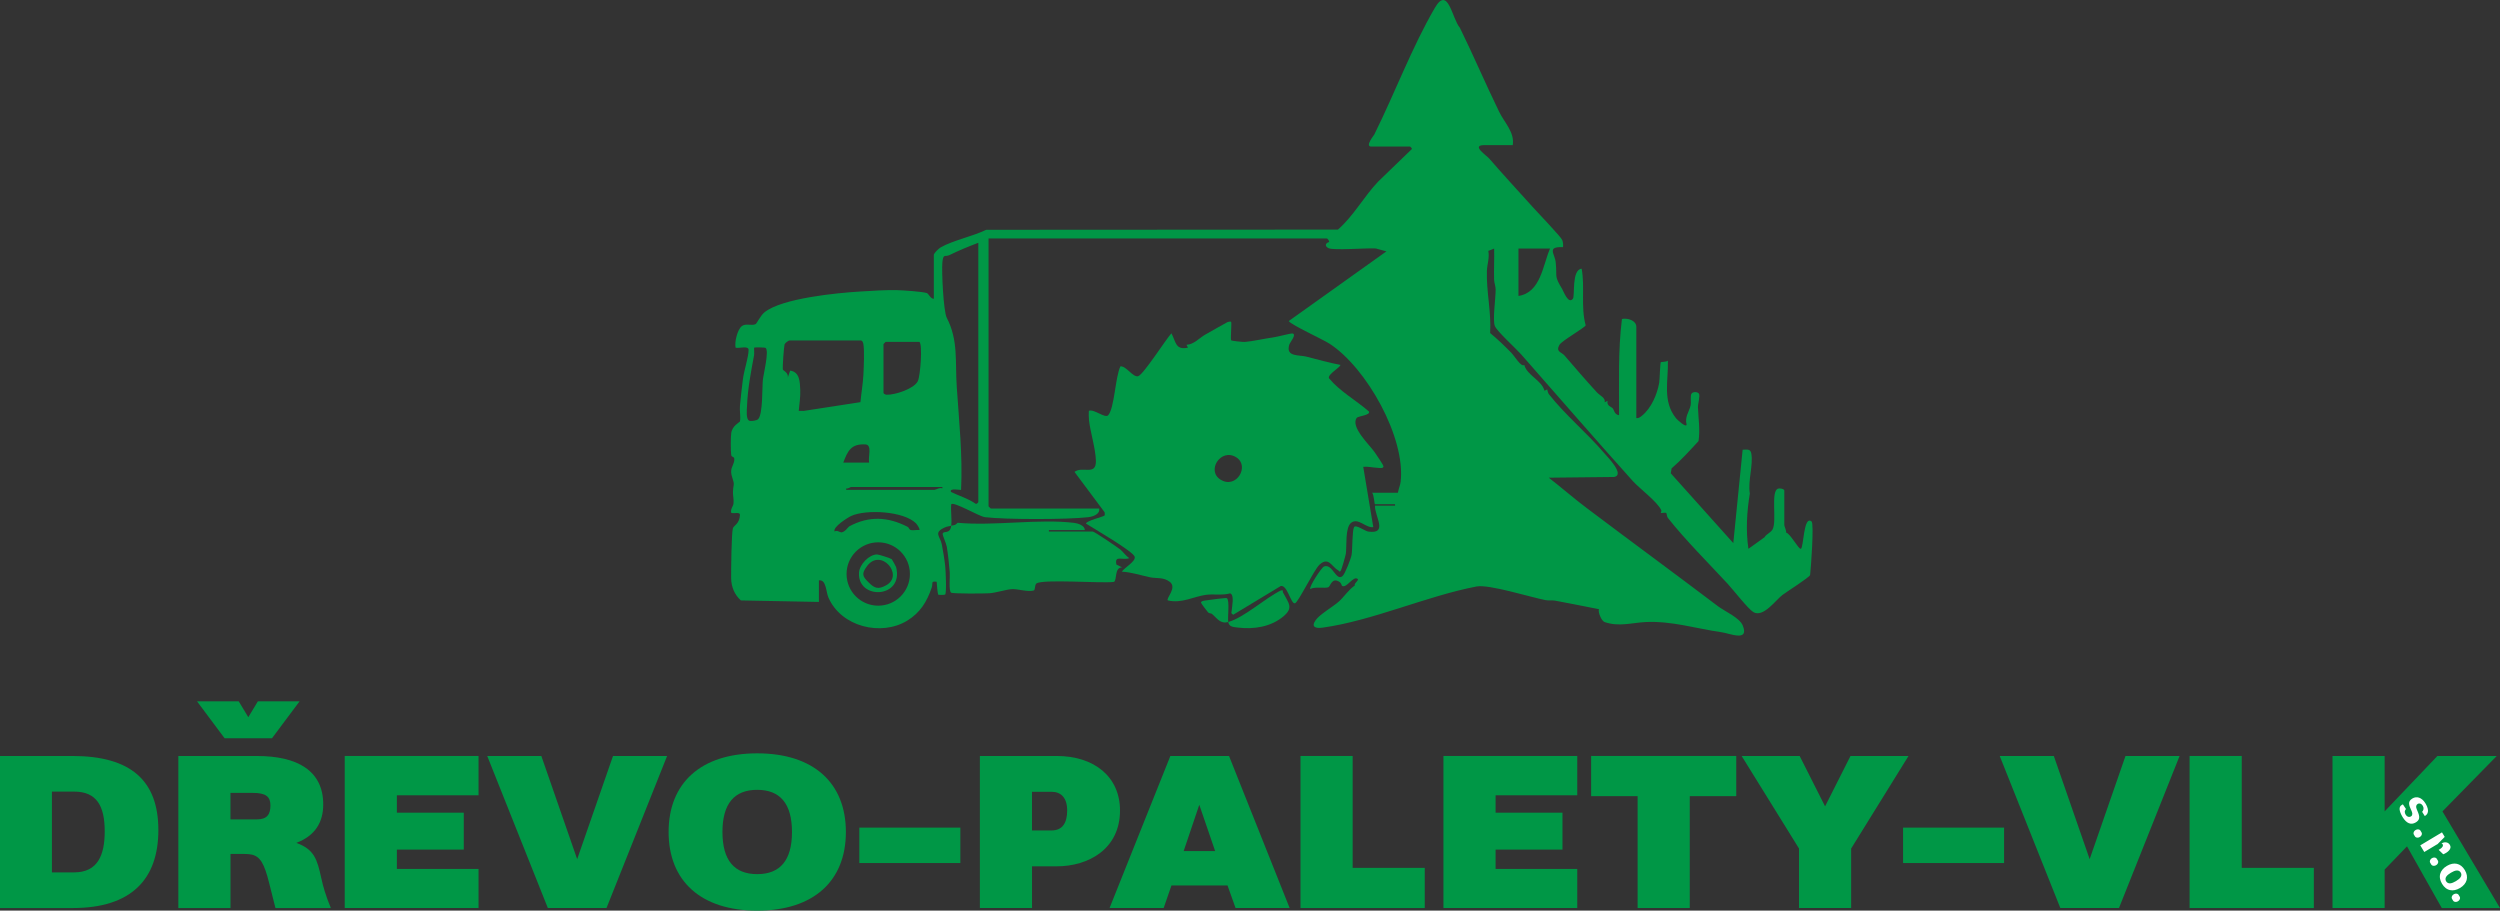 <?xml version="1.0" encoding="UTF-8"?> <svg xmlns="http://www.w3.org/2000/svg" id="Vrstva_2" data-name="Vrstva 2" viewBox="0 0 883.1 321.67"><rect x="0" y="0" width="883.1" height="321.67" fill="#333333" stroke="none"/><defs><style> .cls-1 { fill: #009746; } .cls-2 { fill: #fff; stroke: #009746; stroke-miterlimit: 10; } </style></defs><g id="Vrstva_1-2" data-name="Vrstva 1"><g><g><g><path class="cls-1" d="M335.94,185.72c-.63.22-1.23.16-2.19.59-4.14,1.87-1.66,3.04-1.07,5.97.44,2.19,1.01,5.71,1.23,7.91.13,1.31.52,9.35-.05,9.83-.2.17-2.32.15-2.45.03-.17-.16-.54-3.83-.54-4.54-2.21-.36-1.24.54-1.75,2.04-1.68,4.97-4.06,8.87-8.64,11.68-9.17,5.61-23.33,2.23-27.86-8.19-.89-2.05-.72-6.41-3.35-6.03v7.61l-27.55-.53c-2.25-1.98-3.42-4.83-3.45-7.85-.03-2.59.11-16.18.63-17.69.31-.91,2.33-1.52,2.48-4.62.06-1.26-2.2-.39-3.07-.78-.4-1.24.72-2.37.79-3.28.19-2.5-.55-2.91.07-6.53.25-1.46-1.07-3.07-.88-5.16.13-1.47,1.17-2.49,1.1-4.07-.04-.95-.99-.48-1.11-1.47-.19-1.53-.19-6.15.02-7.67.36-2.66,2.98-3.75,3.08-4.14.33-1.34-.17-3.83,0-5.47.31-3.16.65-6.44,1.07-9.58s1.98-7.61,1.98-10.21c0-1.59-3.46-.42-4.59-.76-.42-1.96.63-6.48,2.25-7.65,1.47-1.07,3.58.07,4.87-.71.36-.22,1.74-3.02,3.02-4.08,6.09-5.02,25.67-6.9,33.75-7.39,4.11-.25,9.12-.6,13.22-.49,2.05.06,8.94.5,10.49,1.05.57.2,1.23,1.99,2.42,2.01v-15.48c0-.62,1.71-2.27,2.4-2.67,4.18-2.43,11.54-3.98,16.1-6.23l124.26-.07c5.62-4.94,9.09-11.58,14.22-16.98l11.75-11.34c.5-.28-.45-1.01-.51-1.01h-13.7c-2.32,0,.94-3.99,1.05-4.21,7.15-14.37,13.41-31.07,21.45-44.84,4.67-7.99,6.05,3.94,8.81,7.09,4.7,9.58,9.14,19.97,13.9,29.73,1.83,3.75,5.5,7.21,4.77,11.73h-10.42c-4.11.19,1.13,3.59,2.12,4.74,4.96,5.74,10.55,11.76,15.59,17.37,1.53,1.7,9.79,10.32,10.19,11.4.31.86.37,1.61.28,2.51-5.88-.18-2.91,2.22-2.58,5.37.57,5.47-.67,4.53,2.26,9.39.47.77,2.21,5.6,3.82,3.46.76-1-.52-10.27,3.09-10.6,1.2,6.62-.38,13.47,1.42,19.99-.15.77-8.44,5.45-9.27,6.91-1.41,2.48.72,2.52,1.8,3.77,3.75,4.36,7.5,8.72,11.39,12.97,1.18,1.29,3.09,1.88,2.8,3.55l.99-.5c-.29,1.91,1.26,1.93,1.9,2.71.44.53.5,2.09,2.18,2.36.04-11.36-.39-22.72,1.02-34,1.94-.43,5.08.5,5.08,2.79v32.22c.82.12,1.39-.35,1.97-.82,3.33-2.67,5.39-7.58,6.11-11.65.18-1.01.31-7.02.57-7.29.1-.11,1.94-.02,2.5-.53.2,7.08-1.99,14.23,2.82,20.29.38.48,3.65,3.58,3.79,2.29-.74-2.65.93-4.62,1.4-6.71.28-1.24-.19-3.44.34-4.22.5-.74,2.08-.72,2.6,0s-.37,3.53-.33,4.85c.13,3.95.82,7.84.2,11.92-3.02,3.26-6.11,6.7-9.52,9.64l-.28,1.74,22.08,24.64,3.3-32.98c1.39,0,2.73-.43,3.05,1.27.77,4.15-1.26,9.8-.51,14.2-1.06,6.46-1.45,13.05-.5,19.54l5.69-4.08c.68-1.2,2.22-1.6,2.87-2.83,1.56-2.96-.79-13.46,1.91-14.34.69-.23,2.21.07,2.21.7v12.18c0,.41.74,1.87.65,2.66,1.39.21,4.37,5.88,5.18,5.71,1.02-.21.94-12.09,3.81-9.64.91.78-.24,16.45-.52,18.89-.32.88-8.43,6.01-9.8,7.06-2.41,1.86-6.78,8.09-10.25,6.04-1.85-1.09-7.11-7.88-9.06-9.98-6.7-7.24-15.08-15.61-21.13-23.28-.41-.52-.39-1.56-.56-1.71-.4-.34-1.6.1-1.96-.08-.05-.02.37-.56.15-1.01-1.46-3.02-7.62-7.55-10.12-10.33-13.17-14.67-26.24-29.74-39.35-44.65-1.82-2.07-8.47-8.08-9.28-9.98-.88-2.08.3-9.9.27-12.95-.01-1.2-.52-2.31-.55-3.51-.1-3.64.12-7.3.02-10.93l-2.06.82c.49,2.41-.43,4.8-.5,7.03-.22,7.35,1.59,14.6,1.15,21.99,2.48,2.03,5.2,4.63,7.48,6.98,1.25,1.29,3.45,5.14,4.57,4.29.96,3.66,6.22,5.44,7.15,9.12l.96-.49c.13.57.24,1.25.6,1.71,5.66,7.22,13.48,13.72,19.53,20.79,1.28,1.49,7.41,7.69,3.49,8.44l-23.09.25c4.49,3.45,8.72,7.19,13.25,10.6,15.4,11.62,31.08,23.1,46.51,34.79,2.4,1.82,7.65,4.04,8.78,6.83,2.37,5.86-4.56,2.79-7.45,2.38-9.02-1.29-17.6-4.05-26.83-3.61-4.94.24-9.52,1.78-14.58-.02-.97-.34-2.34-3.37-1.94-4.52-5.15-1.05-10.34-2.03-15.5-3.02-1.05-.2-2.23.04-3.37-.18-5.42-1.06-20-5.66-24.37-4.82-17.65,3.38-36.81,12.12-54.46,14.55-2.41.33-4.15-.24-2.28-2.78,1.48-2.01,6.22-4.74,8.19-6.53,1.78-1.62,3.42-4.16,5.58-5.62-.5-.66,1.57-1.8.98-2.28-1.56-1.26-3.89,3.4-5.5,2.45-.14-.08-.3-.99-.88-1.38-2.77-1.86-3.18,1.54-4.02,1.87-1.14.45-4.75-.31-6.34.61-.55-.63,3.91-7.61,4.9-7.97,2.98-1.08,4.21,5.41,6.5,3.39.9-.79,2.96-6.14,3.19-7.47.34-1.98.19-8.57.87-9.79.61-1.09,3.8,1.4,5.07,1.56,7.03.94,2.25-5.27,2.31-9.16h7.1v-.51h-7.1c-.21,0-.34-3.45-1.01-4.06h9.13c.18-1.31.81-2.54.96-3.86,1.82-15.64-12.08-40.36-25.16-48.81-2.29-1.48-13.87-6.8-14.36-7.98l34.5-24.61-3.78-1.03c-3.21-.2-14.83.75-16.65-.09-1.34-.61-1.31-1.73.16-2.18.17-.43-.61-1.27-.78-1.27h-119.5v94.64c0,.05.71.76.76.76h38.31c.42,1.99-2.2,2.87-3.79,3.06-7.28.87-29.29.88-36.56,0-2.04-.25-10.91-5.56-11.91-4.58-.22,2.42.29,5.26,0,7.61.83-.29,1.23.07,2.25-1.05,12.96,1.21,28.5-1.48,41.15.03,1.3.15,3.84.93,3.79,2.55h-12.69v.51h15.48c.59,0,8.74,5.54,9.81,6.4.97.79,1.89,2.25,3.13,2.99-2.35.95-5.31-1.25-4.57,2.28l2.03,1.01c-2.8-.08-1.73,4.49-2.9,5.11-4.12.62-25.44-1.11-27.42.6-.63.55-.3,2.27-.94,2.45-2.04.56-5.56-.56-7.51-.5-2.08.07-5.67,1.3-8.17,1.47-1.71.12-12.88.2-13.47-.22-.92-.65-.35-5.59-.48-7.13-.23-2.67-.61-6.51-1.05-9.1-.19-1.1-1.56-4.11-1.46-4.58.27-1.22,2.63.36,3.02-2.82ZM345.58,177.35v-91.59c-3.46,1.32-6.83,2.68-10.16,4.33-1.58.78-2.22-.65-2.53,2.52s.37,17.37,1.54,19.64c4.14,7.99,2.92,15.34,3.54,24.5.81,12.09,2.1,24.12,1.52,36.29-.13.14-4.35-.79-3.54.75,2.84,1.39,5.97,2.27,8.6,4.1.3.42,1-.4,1.03-.54ZM547.54,87.79h-11.16v16.75c7.84-1.19,8.55-10.69,11.16-16.75ZM304.22,120.26h-25.37c-.28,0-1.55.91-1.7,1.35-.24.75-.79,8.23-.6,8.95.11.43,2.48,1.19,1.54,3.4l1.02-3.04c3.38.46,3.45,3.91,3.57,6.83.1,2.6-.31,4.85-.53,7.38l1.78.02,20.01-3.09c.29-3.15.92-6.72,1.06-9.84.12-2.57.39-8.44-.02-10.68-.08-.46-.31-1.13-.76-1.27ZM324.77,120.77h-11.92c-.05,0-.76.71-.76.76v17.25c0,.31.67.65,1.14.66,2.87.09,9.6-2.05,10.97-4.78.94-1.87,1.73-13.15.57-13.89ZM270.4,122.87c-.23-.15-3.85-.22-3.99-.08-.1.1.08,2.06-.05,2.74-1.11,5.89-2.24,11.81-2.48,17.82-.05,1.2-.47,4.85.83,5.27.72.23,2.59-.04,3.11-.57,1.67-1.72,1.38-11.15,1.65-13.83.19-1.96,2.34-10.47.93-11.35ZM297.88,163.4h9.13c-.44-1.93,1.2-6.29-1.33-6.42-5-.24-6.21,2.21-7.8,6.42ZM332.89,172.02h-32.22c-.3,0-1.14.71-1.77.51v.5s31.2,0,31.2,0c.45,0,1.84-.94,2.79-.51v-.5ZM323.58,184.88c-4.36-4.38-17.61-5.01-22.85-2.65-1.1.49-6.74,3.98-5.9,5.52.99-.63,1.81.45,2.57.28,1.24-.27,2.2-1.89,2.66-2.14,6.88-3.67,13.53-3.39,20.51.19.69.35.42,1.07,1.37,1.19.87.11,1.9-.13,2.82-.04.34-.3-.86-2.03-1.19-2.36ZM321.42,202.76c0-6.18-5.01-11.19-11.19-11.19s-11.19,5.01-11.19,11.19,5.01,11.19,11.19,11.19,11.19-5.01,11.19-11.19Z"></path><g><path class="cls-1" d="M434.88,113.67c.28.27-.3,6.24.03,6.57.17.17,4.1.6,4.78.55,2.69-.2,7-1.19,10.09-1.61,1.22-.16,6.27-1.46,6.68-1.4,1.79.25-.75,3.04-1.04,3.99-1.34,4.37,3.45,3.54,5.98,4.19,4.05,1.04,7.96,2.15,12.04,2.93.46.59-4.62,3.37-4,4.72,3.89,4.69,9.54,7.74,14.14,11.77.54,1.33-3.86,1.57-4.34,2.24-2.27,3.19,4.5,9.49,6.29,12.04.58.83,3,4.37,3.14,4.98.24,1.03-1.81.61-2.28.59-1.61-.08-3.2-.5-4.84-.33l3.55,21.31c-2.7.35-5.38-3.51-7.86-1.51-2.13,1.72-1.47,8.26-1.83,10.86-.1.71-1.47,5.44-1.72,5.89-.53.92-.64.19-1.02-.02-2.29-1.26-3.34-4.92-6.56-1.97-1.97,1.8-7.55,13.42-8.68,13.65-1.48.31-2.66-6.62-5.03-6.1l-16.79,10.15c-.97-.63-.55-.81-.52-1.51.05-1.26,1.06-5.55-.56-6.05-2.81.77-5.79.16-8.51.51-4.18.55-8.63,3.15-13.49,1.98-.77-.73,3.37-4.44.71-6.54-2.22-1.75-4.76-1.16-7-1.63-3.3-.69-6.61-1.83-9.95-1.98.71-1.32,4.99-3.6,4.53-5.28-.51-1.89-14.75-10.13-17.21-11.71-.02-.94,6.3-2.49,6.54-2.83.19-.28.06-.81.03-1.18l-10.63-14.25c2.86-2.19,7.71,1.56,7.56-3.97-.11-4.33-1.97-10-2.44-14.35-.12-1.08-.08-2.16-.06-3.24,1.79-.8,5.75,2.78,6.85,1.54,2.22-2.51,2.52-13.72,4.32-17.27,2.07-.14,4.41,3.95,6.23,3.5s9.83-13.07,11.78-15.17c1.62,3.08,1.41,6.03,5.84,5.07l-.51-1.01c2.6-.12,4.33-2.23,6.43-3.48,2.74-1.64,6.11-3.42,7.92-4.46.31-.18,1.23-.34,1.38-.19ZM436.74,161.57c-5.45-3.49-10.72,4.68-5.6,7.86,5.59,3.47,10.4-4.79,5.6-7.86Z"></path><path class="cls-1" d="M433.87,219.72c5.71-1.64,12.99-8.4,18.56-11.14,1.08-.25.55.27.77.69,1.98,3.8,3.81,5.36.2,8.42-4.45,3.76-10.47,4.68-16.17,3.99-1.63-.2-3.09-.25-3.36-1.97-2.82.81-3.97-1.35-5.78-2.87-.28-.24-.91-.08-1.34-.52-.35-.36-2.52-3.24-2.51-3.46.03-.61,1.25-.7,1.75-.77,1.04-.14,7.09-1.01,7.39-.79,1.06.77.21,6.7.48,8.42Z"></path></g></g><path class="cls-1" d="M315,197.53c.12.1,1.49,2.59,1.54,2.78,2.83,11.13-13.76,11.77-13.1,1.91.19-2.81,3.52-6.34,6.37-6.37.64,0,4.83,1.37,5.2,1.68ZM306.81,205.71c2.02,2.01,3.3,2.67,6.25,1.02,6.41-3.58-1.9-13.31-6.78-6.77-2.08,2.78-1.58,3.65.53,5.75Z"></path></g><g><path class="cls-1" d="M0,320.75v-53.71h25.55c20.72,0,30.39,8.75,30.39,26.17s-9.59,27.55-30.31,27.55H0ZM26.17,308.16c8.44,0,10.82-6.22,10.82-14.5,0-8.98-2.84-14.04-10.82-14.04h-7.83v28.54h7.83Z"></path><path class="cls-1" d="M97.3,320.75l-2.22-8.82c-1.69-6.83-3.15-9.36-6.14-10.05-.77-.15-1.53-.23-2.53-.23h-4.99v19.11h-18.42v-53.71h27.78c14.2,0,23.4,5.14,23.4,17.11,0,6.29-2.84,11.05-9.51,13.58,6.37,2.3,7.37,5.83,8.82,12.43.61,2.84,1.53,6.14,3.38,10.59h-19.57ZM90.77,289.44c3.61,0,4.76-1.84,4.76-4.91s-1.53-4.45-6.22-4.45h-7.9v9.36h9.36Z"></path><path class="cls-1" d="M121.77,320.75v-53.71h47.27v13.89h-28.85v6.14h23.63v13.04h-23.63v6.83h28.85v13.81h-47.27Z"></path><path class="cls-1" d="M193.52,320.75l-21.41-53.71h19.11l12.66,36.45,12.66-36.45h19.11l-21.41,53.71h-20.72Z"></path><path class="cls-1" d="M236.18,293.89c0-17.26,11.36-27.78,31.31-27.78s31.31,10.51,31.31,27.78-11.36,27.78-31.31,27.78-31.31-10.51-31.31-27.78ZM279.76,293.89c0-10.05-4.22-14.89-12.28-14.89s-12.28,4.83-12.28,14.89,4.22,14.89,12.28,14.89,12.28-4.83,12.28-14.89Z"></path><path class="cls-1" d="M303.55,304.86v-12.51h35.68v12.51h-35.68Z"></path><path class="cls-1" d="M346.13,320.75v-53.71h27.09c13.35,0,22.41,7.37,22.41,19.26,0,13.58-11.13,19.72-22.33,19.72h-8.75v14.73h-18.42ZM371.45,293.35c3.76,0,5.52-2.53,5.52-7.06s-2.23-6.6-5.52-6.6h-6.91v13.66h6.91Z"></path><path class="cls-1" d="M436.45,320.75l-2.84-7.98h-19.8l-2.76,7.98h-19.11l21.48-53.71h20.72l21.41,53.71h-19.11ZM423.63,284.3l-5.52,16.34h11.13l-5.6-16.34Z"></path><path class="cls-1" d="M459.39,320.75v-53.71h18.42v39.52h25.47v14.2h-43.89Z"></path><path class="cls-1" d="M509.88,320.75v-53.71h47.27v13.89h-28.85v6.14h23.63v13.04h-23.63v6.83h28.85v13.81h-47.27Z"></path><path class="cls-1" d="M578.47,320.75v-39.52h-16.42v-14.2h51.26v14.2h-16.42v39.52h-18.42Z"></path><path class="cls-1" d="M635.48,320.75v-21.02l-20.26-32.69h20.49l8.98,17.8,8.98-17.8h20.49l-20.26,32.69v21.02h-18.42Z"></path><path class="cls-1" d="M672.24,304.86v-12.51h35.68v12.51h-35.68Z"></path><path class="cls-1" d="M727.79,320.75l-21.41-53.71h19.11l12.66,36.45,12.66-36.45h19.11l-21.41,53.71h-20.72Z"></path><path class="cls-1" d="M773.45,320.75v-53.71h18.42v39.52h25.47v14.2h-43.89Z"></path><path class="cls-1" d="M862.53,320.75l-12.28-21.79-7.9,8.21v13.58h-18.42v-53.71h18.42v19.57l18.65-19.57h20.95l-19.18,19.57,20.33,34.15h-20.56Z"></path><g><path class="cls-2" d="M854.9,286.62l.18-.11c.64-.38.62-1.11.32-1.61-.4-.67-.84-.66-1.13-.49-.36.21-.35.64-.15,1.16l.08.21c.58,1.48,1.89,3.67-.6,5.16-1.97,1.18-3.88.36-5.33-2.06-1.3-2.16-1.67-4.05-.11-4.98.23-.14.54-.28.85-.36l1.59,2.4c-.07.03-.14.06-.2.1-.55.33-.56.88-.18,1.5.33.55.82.64,1.15.44.46-.27.25-.83-.06-1.54l-.13-.28c-.63-1.39-1.45-3.24.73-4.54,1.68-1.01,3.83-.51,5.28,1.9.95,1.59,1.77,3.87-.38,5.16-.15.09-.3.16-.46.24l-1.45-2.31Z"></path><path class="cls-2" d="M855.44,293.17l.37.61c.45.75.1,1.79-.78,2.31h0c-.88.53-1.96.35-2.41-.4l-.37-.61c-.45-.75-.1-1.79.78-2.31h0c.88-.53,1.96-.35,2.41.4Z"></path><path class="cls-2" d="M860.58,300.05c.16-.06.32-.13.49-.22.77-.38,1.57-1,1.35-1.36-.17-.29-.8-.08-1.47.32l-4.77,2.86-1.93-3.21,8.53-5.11,1.42,2.37-1.52,1.53c1.53-.52,2.61.07,3.14.96.89,1.48-.3,2.93-2.02,3.79-.27.14-.57.27-.86.37l-2.37-2.29Z"></path><path class="cls-2" d="M861.21,303.12l.37.61c.45.75.1,1.79-.78,2.31h0c-.88.53-1.96.35-2.41-.4l-.37-.61c-.45-.75-.1-1.79.78-2.31h0c.88-.53,1.96-.35,2.41.4Z"></path><path class="cls-2" d="M864.06,305.45c2.69-1.61,5.42-1.08,7.05,1.65s.82,5.39-1.87,7-5.42,1.08-7.05-1.65-.82-5.39,1.87-7ZM867.28,310.82c1.47-.88,1.96-1.61,1.52-2.34s-1.32-.64-2.78.23-1.96,1.61-1.52,2.34,1.31.64,2.78-.23Z"></path><path class="cls-2" d="M868.92,315.87l.37.61c.45.75.1,1.79-.78,2.31h0c-.88.53-1.96.35-2.41-.4l-.37-.61c-.45-.75-.1-1.79.78-2.31h0c.88-.53,1.96-.35,2.41.4Z"></path></g><path class="cls-1" d="M79.34,260.78l-9.74-13.04h14.73l3.38,5.6,3.38-5.6h14.73l-9.74,13.04h-16.73Z"></path></g></g></g></svg> 